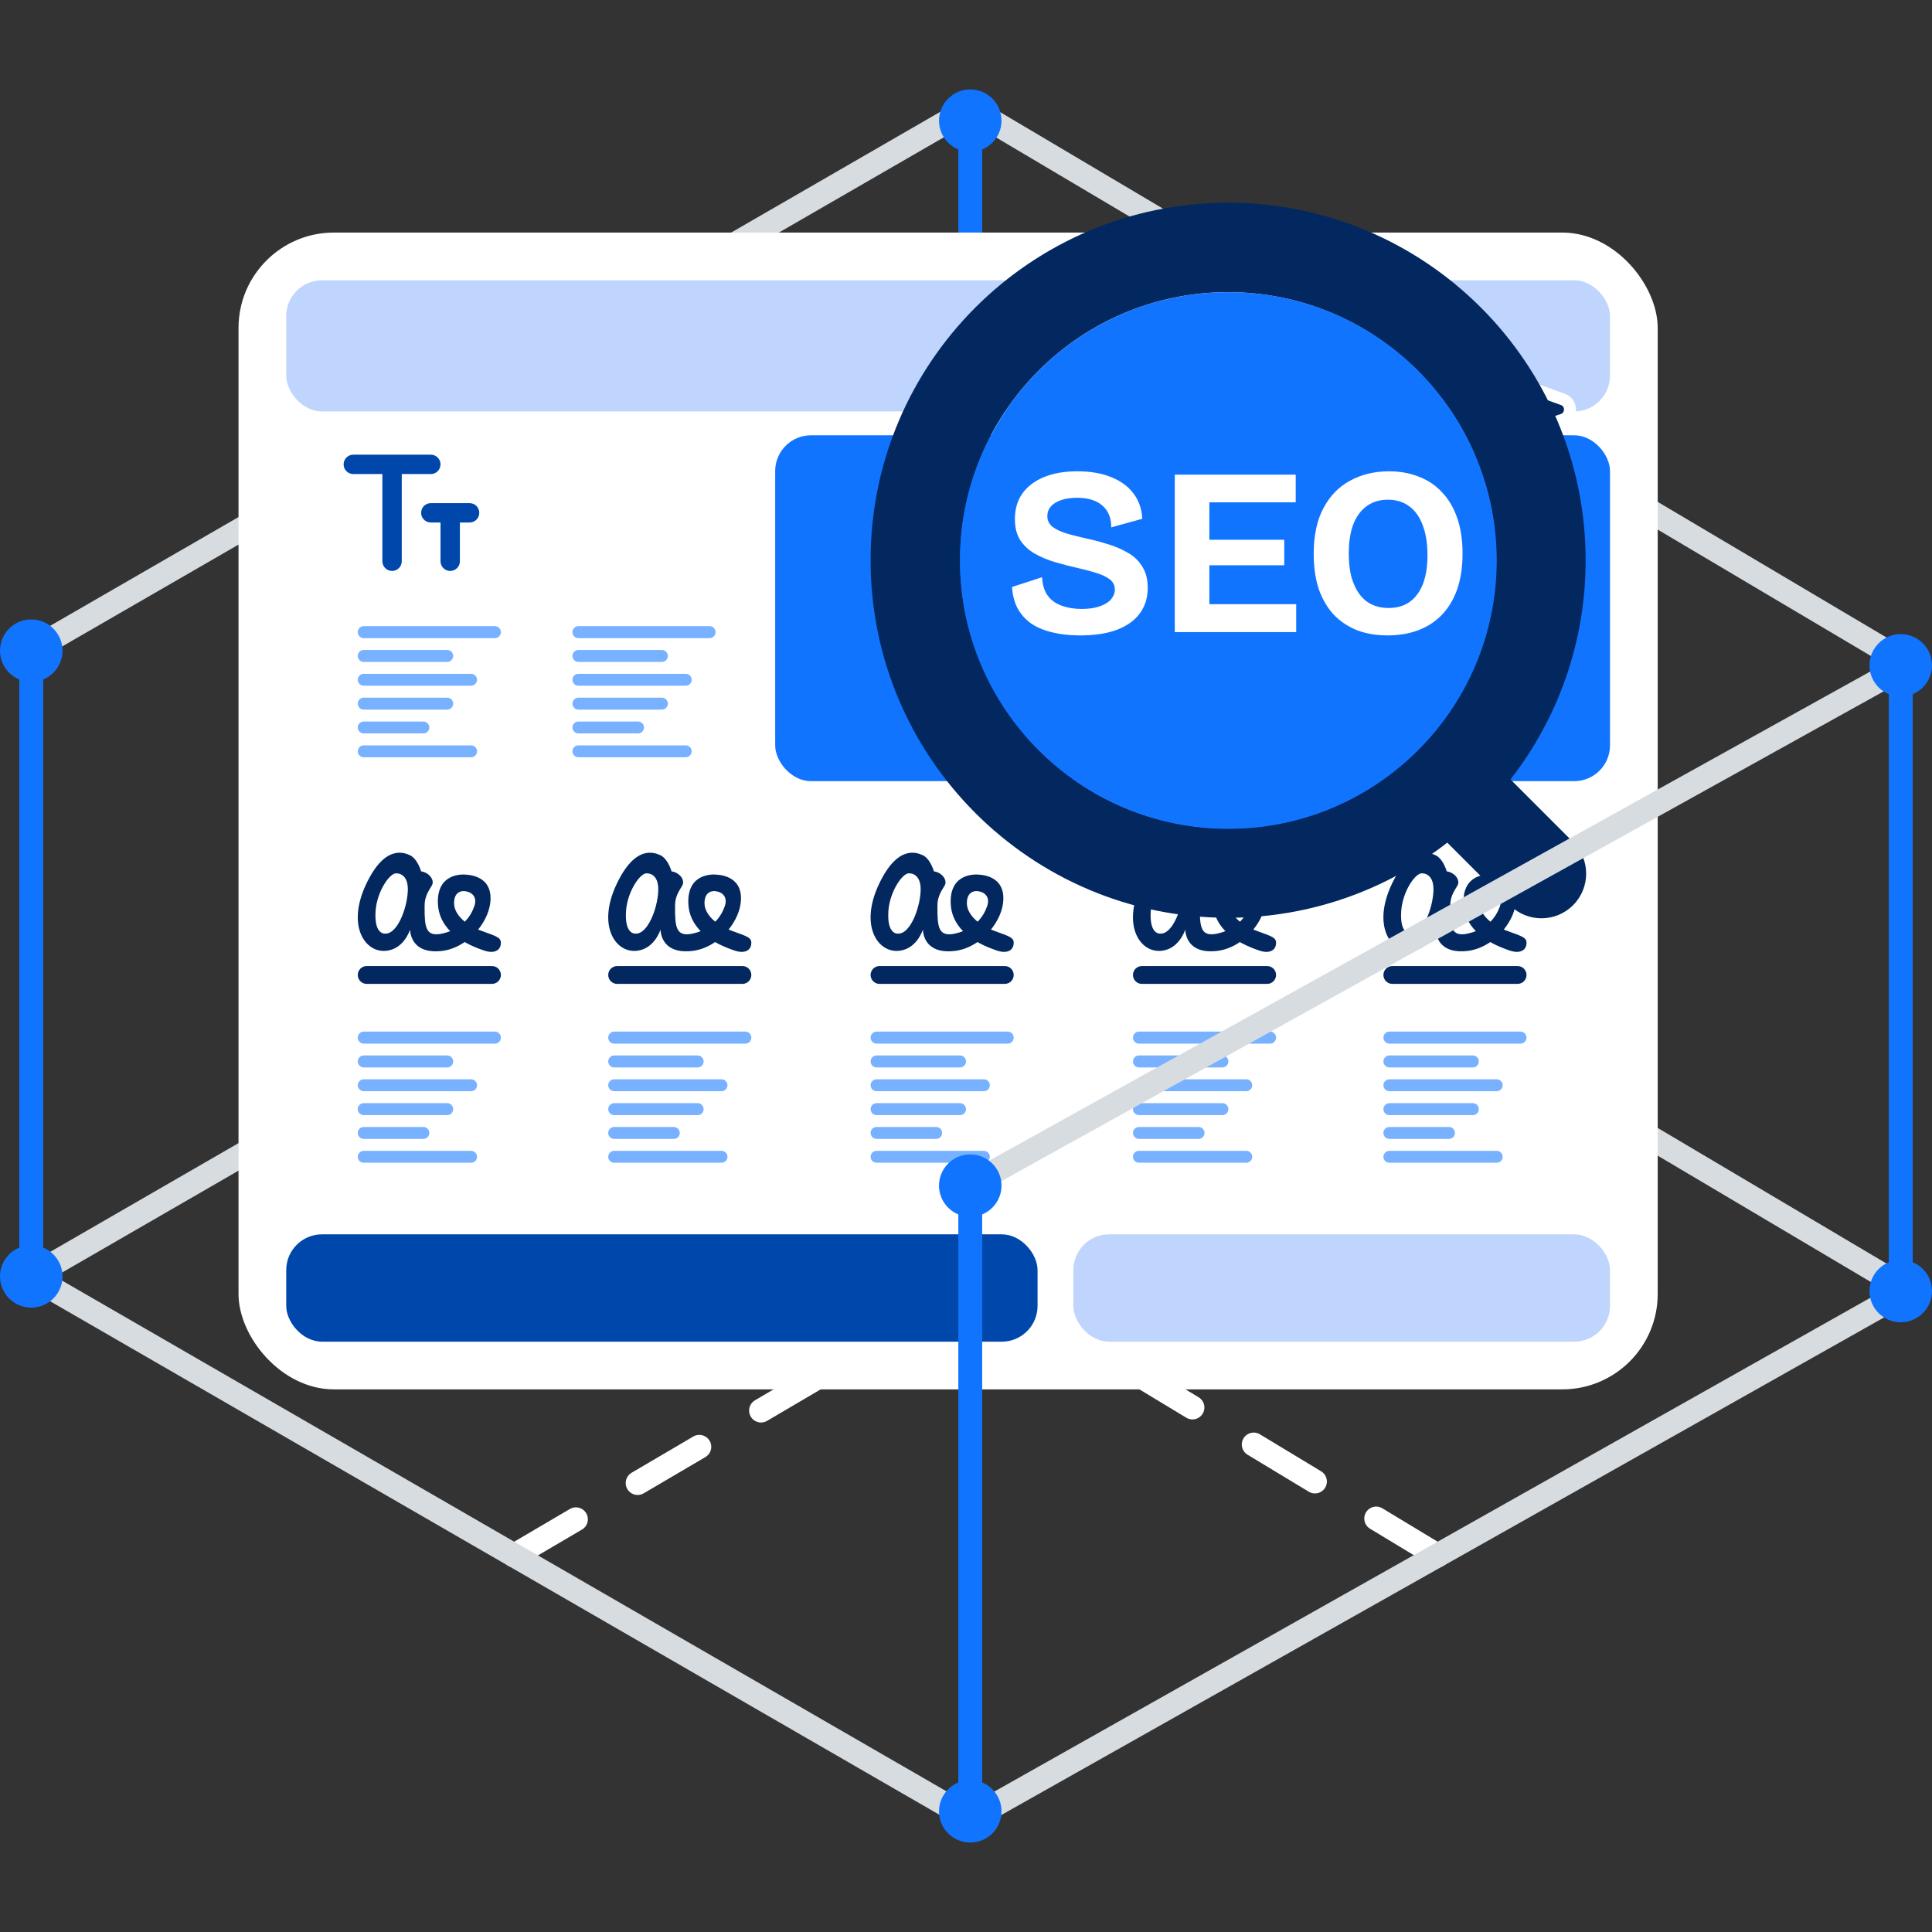 <svg xmlns="http://www.w3.org/2000/svg" width="162" height="162" viewBox="0 0 162 162" fill="none"><rect x="0" y="0" width="162" height="162" fill="#333333" stroke="none"/><g clip-path="url(#clip0_1757_26222)"><path d="M43.118 130.431L120.679 84.883" stroke="white" stroke-width="2" stroke-miterlimit="10" stroke-linecap="round" stroke-dasharray="6 6"></path><path d="M120.531 130.431L43.118 83.66" stroke="white" stroke-width="2" stroke-miterlimit="10" stroke-linecap="round" stroke-dasharray="6 6"></path><path d="M81.357 152.51L159.994 108.184L81.357 61.573L2.621 107.042L81.357 152.51Z" stroke="#D7DCE0" stroke-width="2" stroke-miterlimit="10"></path><path d="M159.994 55.689L81.357 9.078L2.621 54.547" stroke="#D7DCE0" stroke-width="2" stroke-miterlimit="10"></path><path d="M2.621 54.43V107.158" stroke="#1174FF" stroke-width="2" stroke-miterlimit="10"></path><path d="M0.308 54.558C0.308 53.281 1.341 52.249 2.621 52.249C3.901 52.249 4.934 53.281 4.934 54.558C4.934 55.836 3.901 56.868 2.621 56.868C1.341 56.868 0.308 55.836 0.308 54.558Z" fill="#1174FF"></path><path d="M0 54.559C0 56.002 1.175 57.175 2.621 57.175C4.067 57.175 5.242 56.002 5.242 54.559C5.242 53.115 4.067 51.942 2.621 51.942C1.175 51.942 0 53.115 0 54.559C0 56.002 0 53.115 0 54.559ZM4.627 54.559C4.627 55.664 3.729 56.561 2.621 56.561C1.514 56.561 0.615 55.664 0.615 54.559C0.615 53.453 1.514 52.557 2.621 52.557C3.729 52.557 4.627 53.453 4.627 54.559C4.627 55.664 4.627 53.453 4.627 54.559Z" fill="#1174FF"></path><path d="M0.308 107.028C0.308 108.306 1.341 109.337 2.621 109.337C3.901 109.337 4.934 108.306 4.934 107.028C4.934 105.751 3.901 104.719 2.621 104.719C1.341 104.719 0.308 105.751 0.308 107.028Z" fill="#1174FF"></path><path d="M0 107.029C0 105.585 1.175 104.412 2.621 104.412C4.067 104.412 5.242 105.585 5.242 107.029C5.242 108.472 4.067 109.645 2.621 109.645C1.175 109.645 0 108.472 0 107.029C0 108.472 0 105.585 0 107.029ZM4.627 107.029C4.627 105.923 3.729 105.026 2.621 105.026C1.514 105.026 0.615 105.923 0.615 107.029C0.615 108.134 1.514 109.031 2.621 109.031C3.729 109.031 4.627 108.134 4.627 107.029C4.627 108.134 4.627 105.923 4.627 107.029Z" fill="#1174FF"></path><path d="M81.357 9.987V62.715" stroke="#1174FF" stroke-width="2" stroke-miterlimit="10"></path><path d="M79.043 10.116C79.043 8.838 80.077 7.807 81.357 7.807C82.637 7.807 83.67 8.838 83.67 10.116C83.67 11.393 82.637 12.425 81.357 12.425C80.077 12.425 79.043 11.393 79.043 10.116Z" fill="#1174FF"></path><path d="M78.736 10.116C78.736 11.56 79.911 12.733 81.357 12.733C82.803 12.733 83.978 11.56 83.978 10.116C83.978 8.673 82.803 7.5 81.357 7.5C79.911 7.5 78.736 8.673 78.736 10.116C78.736 11.56 78.736 8.673 78.736 10.116ZM83.363 10.116C83.363 11.222 82.464 12.119 81.357 12.119C80.249 12.119 79.351 11.222 79.351 10.116C79.351 9.011 80.249 8.114 81.357 8.114C82.464 8.114 83.363 9.011 83.363 10.116C83.363 11.222 83.363 9.011 83.363 10.116Z" fill="#1174FF"></path><path d="M79.043 62.586C79.043 63.863 80.077 64.895 81.357 64.895C82.637 64.895 83.67 63.863 83.67 62.586C83.67 61.308 82.637 60.276 81.357 60.276C80.077 60.276 79.043 61.308 79.043 62.586Z" fill="#1174FF"></path><path d="M78.736 62.586C78.736 61.143 79.911 59.97 81.357 59.97C82.803 59.97 83.978 61.143 83.978 62.586C83.978 64.029 82.803 65.203 81.357 65.203C79.911 65.203 78.736 64.029 78.736 62.586C78.736 64.029 78.736 61.143 78.736 62.586ZM83.363 62.586C83.363 61.481 82.464 60.584 81.357 60.584C80.249 60.584 79.351 61.481 79.351 62.586C79.351 63.692 80.249 64.588 81.357 64.588C82.464 64.588 83.363 63.692 83.363 62.586C83.363 63.692 83.363 61.481 83.363 62.586Z" fill="#1174FF"></path><rect x="20" y="19.5" width="119" height="97" rx="8" fill="white"></rect><rect x="24" y="23.5" width="111" height="11" rx="3" fill="#C0D5FD"></rect><rect x="24" y="103.5" width="63" height="9" rx="3" fill="#0047AB"></rect><rect x="90" y="103.5" width="45" height="9" rx="3" fill="#C0D5FD"></rect><rect x="65" y="36.5" width="70" height="29" rx="3" fill="#1174FF"></rect><path fill-rule="evenodd" clip-rule="evenodd" d="M41.252 81.004C41.665 81.004 42 81.34 42 81.752C42 82.165 41.665 82.5 41.252 82.5H30.748C30.335 82.5 30 82.165 30 81.752C30 81.34 30.335 81.004 30.748 81.004H41.252ZM38.962 78.992C38.39 79.384 37.743 79.654 37.073 79.735C34.956 79.99 34.427 78.786 34.385 77.949C34.385 77.949 33.837 79.735 32.173 79.735C30.509 79.735 29.117 77.527 30.685 74.173C32.253 70.818 33.861 71.475 34.385 71.716C34.694 71.859 35.063 72.287 35.314 73.066C35.406 73.077 35.504 73.1 35.606 73.142C36.124 73.354 36.38 73.836 36.251 74.162C36.123 74.487 35.596 75.008 35.606 75.951C35.606 75.99 35.605 76.026 35.603 76.06C35.6 77.725 35.681 78.586 37.073 78.283C37.319 78.229 37.544 78.16 37.752 78.079C37.182 77.498 36.748 76.734 36.716 75.739C36.633 73.197 38.778 73.311 39.071 73.338C39.744 73.378 41.192 73.667 41.133 75.42C41.104 76.279 40.71 77.183 40.094 77.943C40.181 77.98 40.27 78.015 40.36 78.048C41.722 78.542 42.079 78.62 41.986 79.21C41.894 79.8 41.275 79.949 40.58 79.701C40.313 79.606 39.659 79.39 38.962 78.992ZM32.315 78.283C32.315 78.283 31.358 78.438 31.492 76.402C31.6 74.767 32.658 73.225 33.213 73.227C33.724 73.229 34.245 73.597 34.195 74.719C34.127 76.211 33.301 78.322 32.315 78.283ZM38.875 74.719C38.6 74.717 38.073 74.847 38.073 75.739C38.073 76.28 38.409 76.828 38.974 77.286C39.366 76.89 39.616 76.433 39.77 75.993C40.094 75.064 39.364 74.722 38.884 74.719C38.882 74.719 38.88 74.719 38.878 74.719H38.875Z" fill="#02285F"></path><path fill-rule="evenodd" clip-rule="evenodd" d="M62.252 81.004C62.665 81.004 63 81.34 63 81.752C63 82.165 62.665 82.5 62.252 82.5H51.748C51.335 82.5 51 82.165 51 81.752C51 81.34 51.335 81.004 51.748 81.004H62.252ZM59.962 78.992C59.39 79.384 58.743 79.654 58.073 79.735C55.956 79.99 55.427 78.786 55.385 77.949C55.385 77.949 54.837 79.735 53.173 79.735C51.509 79.735 50.117 77.527 51.685 74.173C53.253 70.818 54.861 71.475 55.385 71.716C55.694 71.859 56.063 72.287 56.314 73.066C56.406 73.077 56.504 73.1 56.606 73.142C57.124 73.354 57.38 73.836 57.251 74.162C57.123 74.487 56.596 75.008 56.606 75.951C56.606 75.99 56.605 76.026 56.603 76.06C56.6 77.725 56.681 78.586 58.073 78.283C58.319 78.229 58.544 78.16 58.752 78.079C58.182 77.498 57.748 76.734 57.716 75.739C57.633 73.197 59.778 73.311 60.071 73.338C60.744 73.378 62.192 73.667 62.133 75.42C62.104 76.279 61.71 77.183 61.094 77.943C61.181 77.98 61.27 78.015 61.36 78.048C62.722 78.542 63.079 78.62 62.986 79.21C62.894 79.8 62.275 79.949 61.58 79.701C61.313 79.606 60.659 79.39 59.962 78.992ZM53.315 78.283C53.315 78.283 52.358 78.438 52.492 76.402C52.6 74.767 53.658 73.225 54.213 73.227C54.724 73.229 55.245 73.597 55.195 74.719C55.127 76.211 54.301 78.322 53.315 78.283ZM59.875 74.719C59.6 74.717 59.073 74.847 59.073 75.739C59.073 76.28 59.409 76.828 59.974 77.286C60.366 76.89 60.616 76.433 60.77 75.993C61.094 75.064 60.364 74.722 59.884 74.719C59.882 74.719 59.88 74.719 59.878 74.719H59.875Z" fill="#02285F"></path><path fill-rule="evenodd" clip-rule="evenodd" d="M84.252 81.004C84.665 81.004 85 81.34 85 81.752C85 82.165 84.665 82.5 84.252 82.5H73.748C73.335 82.5 73 82.165 73 81.752C73 81.34 73.335 81.004 73.748 81.004H84.252ZM81.962 78.992C81.39 79.384 80.743 79.654 80.073 79.735C77.956 79.99 77.427 78.786 77.385 77.949C77.385 77.949 76.837 79.735 75.173 79.735C73.509 79.735 72.117 77.527 73.685 74.173C75.253 70.818 76.861 71.475 77.385 71.716C77.694 71.859 78.063 72.287 78.314 73.066C78.406 73.077 78.504 73.1 78.606 73.142C79.124 73.354 79.38 73.836 79.251 74.162C79.123 74.487 78.596 75.008 78.606 75.951C78.606 75.99 78.605 76.026 78.603 76.06C78.6 77.725 78.681 78.586 80.073 78.283C80.319 78.229 80.544 78.16 80.752 78.079C80.182 77.498 79.748 76.734 79.716 75.739C79.633 73.197 81.778 73.311 82.071 73.338C82.744 73.378 84.192 73.667 84.133 75.42C84.104 76.279 83.71 77.183 83.094 77.943C83.181 77.98 83.27 78.015 83.36 78.048C84.722 78.542 85.079 78.62 84.986 79.21C84.894 79.8 84.275 79.949 83.58 79.701C83.313 79.606 82.659 79.39 81.962 78.992ZM75.315 78.283C75.315 78.283 74.358 78.438 74.492 76.402C74.6 74.767 75.658 73.225 76.213 73.227C76.724 73.229 77.245 73.597 77.195 74.719C77.127 76.211 76.301 78.322 75.315 78.283ZM81.875 74.719C81.6 74.717 81.073 74.847 81.073 75.739C81.073 76.28 81.409 76.828 81.974 77.286C82.366 76.89 82.616 76.433 82.77 75.993C83.094 75.064 82.364 74.722 81.884 74.719C81.882 74.719 81.88 74.719 81.878 74.719H81.875Z" fill="#02285F"></path><path fill-rule="evenodd" clip-rule="evenodd" d="M106.252 81.004C106.665 81.004 107 81.34 107 81.752C107 82.165 106.665 82.5 106.252 82.5H95.748C95.335 82.5 95 82.165 95 81.752C95 81.34 95.335 81.004 95.748 81.004H106.252ZM103.962 78.992C103.39 79.384 102.743 79.654 102.073 79.735C99.956 79.99 99.427 78.786 99.385 77.949C99.385 77.949 98.837 79.735 97.173 79.735C95.509 79.735 94.117 77.527 95.685 74.173C97.253 70.818 98.861 71.475 99.385 71.716C99.694 71.859 100.063 72.287 100.314 73.066C100.406 73.077 100.504 73.1 100.606 73.142C101.124 73.354 101.38 73.836 101.251 74.162C101.123 74.487 100.596 75.008 100.606 75.951C100.606 75.99 100.605 76.026 100.603 76.06C100.6 77.725 100.681 78.586 102.073 78.283C102.319 78.229 102.544 78.16 102.752 78.079C102.182 77.498 101.748 76.734 101.716 75.739C101.633 73.197 103.778 73.311 104.071 73.338C104.744 73.378 106.192 73.667 106.133 75.42C106.104 76.279 105.71 77.183 105.094 77.943C105.181 77.98 105.27 78.015 105.36 78.048C106.722 78.542 107.079 78.62 106.986 79.21C106.894 79.8 106.275 79.949 105.58 79.701C105.313 79.606 104.659 79.39 103.962 78.992ZM97.315 78.283C97.315 78.283 96.358 78.438 96.492 76.402C96.6 74.767 97.658 73.225 98.213 73.227C98.724 73.229 99.245 73.597 99.195 74.719C99.127 76.211 98.301 78.322 97.315 78.283ZM103.875 74.719C103.6 74.717 103.073 74.847 103.073 75.739C103.073 76.28 103.409 76.828 103.974 77.286C104.366 76.89 104.616 76.433 104.77 75.993C105.094 75.064 104.364 74.722 103.884 74.719C103.882 74.719 103.88 74.719 103.878 74.719H103.875Z" fill="#02285F"></path><path fill-rule="evenodd" clip-rule="evenodd" d="M127.252 81.004C127.665 81.004 128 81.34 128 81.752C128 82.165 127.665 82.5 127.252 82.5H116.748C116.335 82.5 116 82.165 116 81.752C116 81.34 116.335 81.004 116.748 81.004H127.252ZM124.962 78.992C124.39 79.384 123.743 79.654 123.073 79.735C120.956 79.99 120.427 78.786 120.385 77.949C120.385 77.949 119.837 79.735 118.173 79.735C116.509 79.735 115.117 77.527 116.685 74.173C118.253 70.818 119.861 71.475 120.385 71.716C120.694 71.859 121.063 72.287 121.314 73.066C121.406 73.077 121.504 73.1 121.606 73.142C122.124 73.354 122.38 73.836 122.251 74.162C122.123 74.487 121.596 75.008 121.606 75.951C121.606 75.99 121.605 76.026 121.603 76.06C121.6 77.725 121.681 78.586 123.073 78.283C123.319 78.229 123.544 78.16 123.752 78.079C123.182 77.498 122.748 76.734 122.716 75.739C122.633 73.197 124.778 73.311 125.071 73.338C125.744 73.378 127.192 73.667 127.133 75.42C127.104 76.279 126.71 77.183 126.094 77.943C126.181 77.98 126.27 78.015 126.36 78.048C127.722 78.542 128.079 78.62 127.986 79.21C127.894 79.8 127.275 79.949 126.58 79.701C126.313 79.606 125.659 79.39 124.962 78.992ZM118.315 78.283C118.315 78.283 117.358 78.438 117.492 76.402C117.6 74.767 118.658 73.225 119.213 73.227C119.724 73.229 120.245 73.597 120.195 74.719C120.127 76.211 119.301 78.322 118.315 78.283ZM124.875 74.719C124.6 74.717 124.073 74.847 124.073 75.739C124.073 76.28 124.409 76.828 124.974 77.286C125.366 76.89 125.616 76.433 125.77 75.993C126.094 75.064 125.364 74.722 124.884 74.719C124.882 74.719 124.88 74.719 124.878 74.719H124.875Z" fill="#02285F"></path><path fill-rule="evenodd" clip-rule="evenodd" d="M39.502 96.5C39.777 96.5 40 96.723 40 96.998C40 97.272 39.777 97.496 39.502 97.496H30.498C30.223 97.496 30 97.272 30 96.998C30 96.723 30.223 96.5 30.498 96.5H39.502ZM35.502 94.5C35.777 94.5 36 94.723 36 94.998C36 95.274 35.777 95.497 35.502 95.497H30.498C30.223 95.497 30 95.274 30 94.998C30 94.723 30.223 94.5 30.498 94.5H35.502ZM37.498 92.5C37.775 92.5 38 92.725 38 93.002C38 93.279 37.775 93.504 37.498 93.504H30.502C30.225 93.504 30 93.279 30 93.002C30 92.725 30.225 92.5 30.502 92.5H37.498ZM39.502 90.5C39.777 90.5 40 90.723 40 90.998C40 91.272 39.777 91.496 39.502 91.496H30.498C30.223 91.496 30 91.272 30 90.998C30 90.723 30.223 90.5 30.498 90.5H39.502ZM37.498 88.5C37.775 88.5 38 88.725 38 89.002C38 89.279 37.775 89.504 37.498 89.504H30.502C30.225 89.504 30 89.279 30 89.002C30 88.725 30.225 88.5 30.502 88.5H37.498ZM41.495 86.5C41.774 86.5 42 86.726 42 87.005C42 87.284 41.774 87.511 41.495 87.511H30.505C30.226 87.511 30 87.284 30 87.005C30 86.726 30.226 86.5 30.505 86.5H41.495Z" fill="#78B1FF"></path><path fill-rule="evenodd" clip-rule="evenodd" d="M39.502 62.5C39.777 62.5 40 62.723 40 62.998C40 63.272 39.777 63.496 39.502 63.496H30.498C30.223 63.496 30 63.272 30 62.998C30 62.723 30.223 62.5 30.498 62.5H39.502ZM35.502 60.5C35.777 60.5 36 60.723 36 60.998C36 61.274 35.777 61.497 35.502 61.497H30.498C30.223 61.497 30 61.274 30 60.998C30 60.723 30.223 60.5 30.498 60.5H35.502ZM37.498 58.5C37.775 58.5 38 58.725 38 59.002C38 59.279 37.775 59.504 37.498 59.504H30.502C30.225 59.504 30 59.279 30 59.002C30 58.725 30.225 58.5 30.502 58.5H37.498ZM39.502 56.5C39.777 56.5 40 56.723 40 56.998C40 57.272 39.777 57.496 39.502 57.496H30.498C30.223 57.496 30 57.272 30 56.998C30 56.723 30.223 56.5 30.498 56.5H39.502ZM37.498 54.5C37.775 54.5 38 54.725 38 55.002C38 55.279 37.775 55.504 37.498 55.504H30.502C30.225 55.504 30 55.279 30 55.002C30 54.725 30.225 54.5 30.502 54.5H37.498ZM41.495 52.5C41.774 52.5 42 52.726 42 53.005C42 53.284 41.774 53.511 41.495 53.511H30.505C30.226 53.511 30 53.284 30 53.005C30 52.726 30.226 52.5 30.505 52.5H41.495Z" fill="#78B1FF"></path><path fill-rule="evenodd" clip-rule="evenodd" d="M57.502 62.5C57.777 62.5 58 62.723 58 62.998C58 63.272 57.777 63.496 57.502 63.496H48.498C48.223 63.496 48 63.272 48 62.998C48 62.723 48.223 62.5 48.498 62.5H57.502ZM53.502 60.5C53.777 60.5 54 60.723 54 60.998C54 61.274 53.777 61.497 53.502 61.497H48.498C48.223 61.497 48 61.274 48 60.998C48 60.723 48.223 60.5 48.498 60.5H53.502ZM55.498 58.5C55.775 58.5 56 58.725 56 59.002C56 59.279 55.775 59.504 55.498 59.504H48.502C48.225 59.504 48 59.279 48 59.002C48 58.725 48.225 58.5 48.502 58.5H55.498ZM57.502 56.5C57.777 56.5 58 56.723 58 56.998C58 57.272 57.777 57.496 57.502 57.496H48.498C48.223 57.496 48 57.272 48 56.998C48 56.723 48.223 56.5 48.498 56.5H57.502ZM55.498 54.5C55.775 54.5 56 54.725 56 55.002C56 55.279 55.775 55.504 55.498 55.504H48.502C48.225 55.504 48 55.279 48 55.002C48 54.725 48.225 54.5 48.502 54.5H55.498ZM59.495 52.5C59.774 52.5 60 52.726 60 53.005C60 53.284 59.774 53.511 59.495 53.511H48.505C48.226 53.511 48 53.284 48 53.005C48 52.726 48.226 52.5 48.505 52.5H59.495Z" fill="#78B1FF"></path><path fill-rule="evenodd" clip-rule="evenodd" d="M60.502 96.5C60.777 96.5 61 96.723 61 96.998C61 97.272 60.777 97.496 60.502 97.496H51.498C51.223 97.496 51 97.272 51 96.998C51 96.723 51.223 96.5 51.498 96.5H60.502ZM56.502 94.5C56.777 94.5 57 94.723 57 94.998C57 95.274 56.777 95.497 56.502 95.497H51.498C51.223 95.497 51 95.274 51 94.998C51 94.723 51.223 94.5 51.498 94.5H56.502ZM58.498 92.5C58.775 92.5 59 92.725 59 93.002C59 93.279 58.775 93.504 58.498 93.504H51.502C51.225 93.504 51 93.279 51 93.002C51 92.725 51.225 92.5 51.502 92.5H58.498ZM60.502 90.5C60.777 90.5 61 90.723 61 90.998C61 91.272 60.777 91.496 60.502 91.496H51.498C51.223 91.496 51 91.272 51 90.998C51 90.723 51.223 90.5 51.498 90.5H60.502ZM58.498 88.5C58.775 88.5 59 88.725 59 89.002C59 89.279 58.775 89.504 58.498 89.504H51.502C51.225 89.504 51 89.279 51 89.002C51 88.725 51.225 88.5 51.502 88.5H58.498ZM62.495 86.5C62.774 86.5 63 86.726 63 87.005C63 87.284 62.774 87.511 62.495 87.511H51.505C51.226 87.511 51 87.284 51 87.005C51 86.726 51.226 86.5 51.505 86.5H62.495Z" fill="#78B1FF"></path><path fill-rule="evenodd" clip-rule="evenodd" d="M82.502 96.5C82.777 96.5 83 96.723 83 96.998C83 97.272 82.777 97.496 82.502 97.496H73.498C73.223 97.496 73 97.272 73 96.998C73 96.723 73.223 96.5 73.498 96.5H82.502ZM78.502 94.5C78.777 94.5 79 94.723 79 94.998C79 95.274 78.777 95.497 78.502 95.497H73.498C73.223 95.497 73 95.274 73 94.998C73 94.723 73.223 94.5 73.498 94.5H78.502ZM80.498 92.5C80.775 92.5 81 92.725 81 93.002C81 93.279 80.775 93.504 80.498 93.504H73.502C73.225 93.504 73 93.279 73 93.002C73 92.725 73.225 92.5 73.502 92.5H80.498ZM82.502 90.5C82.777 90.5 83 90.723 83 90.998C83 91.272 82.777 91.496 82.502 91.496H73.498C73.223 91.496 73 91.272 73 90.998C73 90.723 73.223 90.5 73.498 90.5H82.502ZM80.498 88.5C80.775 88.5 81 88.725 81 89.002C81 89.279 80.775 89.504 80.498 89.504H73.502C73.225 89.504 73 89.279 73 89.002C73 88.725 73.225 88.5 73.502 88.5H80.498ZM84.495 86.5C84.774 86.5 85 86.726 85 87.005C85 87.284 84.774 87.511 84.495 87.511H73.505C73.226 87.511 73 87.284 73 87.005C73 86.726 73.226 86.5 73.505 86.5H84.495Z" fill="#78B1FF"></path><path fill-rule="evenodd" clip-rule="evenodd" d="M104.502 96.5C104.777 96.5 105 96.723 105 96.998C105 97.272 104.777 97.496 104.502 97.496H95.498C95.223 97.496 95 97.272 95 96.998C95 96.723 95.223 96.5 95.498 96.5H104.502ZM100.502 94.5C100.777 94.5 101 94.723 101 94.998C101 95.274 100.777 95.497 100.502 95.497H95.498C95.223 95.497 95 95.274 95 94.998C95 94.723 95.223 94.5 95.498 94.5H100.502ZM102.498 92.5C102.775 92.5 103 92.725 103 93.002C103 93.279 102.775 93.504 102.498 93.504H95.502C95.225 93.504 95 93.279 95 93.002C95 92.725 95.225 92.5 95.502 92.5H102.498ZM104.502 90.5C104.777 90.5 105 90.723 105 90.998C105 91.272 104.777 91.496 104.502 91.496H95.498C95.223 91.496 95 91.272 95 90.998C95 90.723 95.223 90.5 95.498 90.5H104.502ZM102.498 88.5C102.775 88.5 103 88.725 103 89.002C103 89.279 102.775 89.504 102.498 89.504H95.502C95.225 89.504 95 89.279 95 89.002C95 88.725 95.225 88.5 95.502 88.5H102.498ZM106.495 86.5C106.774 86.5 107 86.726 107 87.005C107 87.284 106.774 87.511 106.495 87.511H95.505C95.226 87.511 95 87.284 95 87.005C95 86.726 95.226 86.5 95.505 86.5H106.495Z" fill="#78B1FF"></path><path fill-rule="evenodd" clip-rule="evenodd" d="M125.502 96.5C125.777 96.5 126 96.723 126 96.998C126 97.272 125.777 97.496 125.502 97.496H116.498C116.223 97.496 116 97.272 116 96.998C116 96.723 116.223 96.5 116.498 96.5H125.502ZM121.502 94.5C121.777 94.5 122 94.723 122 94.998C122 95.274 121.777 95.497 121.502 95.497H116.498C116.223 95.497 116 95.274 116 94.998C116 94.723 116.223 94.5 116.498 94.5H121.502ZM123.498 92.5C123.775 92.5 124 92.725 124 93.002C124 93.279 123.775 93.504 123.498 93.504H116.502C116.225 93.504 116 93.279 116 93.002C116 92.725 116.225 92.5 116.502 92.5H123.498ZM125.502 90.5C125.777 90.5 126 90.723 126 90.998C126 91.272 125.777 91.496 125.502 91.496H116.498C116.223 91.496 116 91.272 116 90.998C116 90.723 116.223 90.5 116.498 90.5H125.502ZM123.498 88.5C123.775 88.5 124 88.725 124 89.002C124 89.279 123.775 89.504 123.498 89.504H116.502C116.225 89.504 116 89.279 116 89.002C116 88.725 116.225 88.5 116.502 88.5H123.498ZM127.495 86.5C127.774 86.5 128 86.726 128 87.005C128 87.284 127.774 87.511 127.495 87.511H116.505C116.226 87.511 116 87.284 116 87.005C116 86.726 116.226 86.5 116.505 86.5H127.495Z" fill="#78B1FF"></path><path fill-rule="evenodd" clip-rule="evenodd" d="M103.375 43.816V46.535C103.375 47.156 102.871 47.66 102.25 47.66C101.629 47.66 101.125 47.156 101.125 46.535V42.749C101.125 42.129 101.629 41.624 102.25 41.624C102.304 41.624 102.356 41.629 102.408 41.635C106.257 42.082 109 43.613 109 45.438V55.563C109 57.736 104.967 59.5 100 59.5C95.033 59.5 91 57.736 91 55.563V45.438C91 43.612 93.748 42.074 97.606 41.63V41.634C97.653 41.627 97.702 41.624 97.75 41.624C98.371 41.624 98.875 42.129 98.875 42.749V46.535C98.875 47.156 98.371 47.66 97.75 47.66C97.129 47.66 96.625 47.156 96.625 46.535V43.818C94.608 44.312 93.25 45.236 93.25 46.295C93.25 47.876 96.275 49.158 100 49.158C103.725 49.158 106.75 47.876 106.75 46.295C106.75 45.236 105.392 44.312 103.375 43.816ZM105.023 55.754C105.167 55.934 105.219 56.171 105.163 56.395C105.106 56.619 104.949 56.805 104.736 56.895C103.465 57.375 101.811 57.661 100 57.661C97.822 57.661 95.871 57.248 94.574 56.594C94.414 56.502 94.306 56.34 94.281 56.157C94.255 55.974 94.315 55.789 94.444 55.656C94.932 55.145 95.662 54.392 96.164 53.873C96.309 53.724 96.509 53.644 96.717 53.649C96.925 53.656 97.12 53.749 97.255 53.908C97.566 54.271 97.951 54.721 98.229 55.046C98.316 55.149 98.446 55.204 98.581 55.197C98.715 55.19 98.839 55.122 98.915 55.011C99.387 54.335 100.271 53.063 100.871 52.201C101.016 51.993 101.251 51.865 101.505 51.857C101.759 51.848 102.002 51.961 102.161 52.16C102.956 53.159 104.267 54.806 105.023 55.754ZM95.518 50.387C96.21 50.387 96.772 50.949 96.772 51.641C96.772 52.333 96.21 52.895 95.518 52.895C94.825 52.895 94.264 52.333 94.264 51.641C94.264 50.949 94.825 50.387 95.518 50.387Z" fill="white"></path><path fill-rule="evenodd" clip-rule="evenodd" d="M39.375 42.188C39.824 42.188 40.188 42.551 40.188 43C40.188 43.449 39.824 43.812 39.375 43.812H38.562V47.062C38.562 47.511 38.199 47.875 37.75 47.875C37.301 47.875 36.938 47.511 36.938 47.062V43.812H36.125C35.676 43.812 35.312 43.449 35.312 43C35.312 42.551 35.676 42.188 36.125 42.188H39.375ZM32.875 38.125H36.125C36.574 38.125 36.938 38.489 36.938 38.938C36.938 39.386 36.574 39.75 36.125 39.75H33.688V47.062C33.688 47.511 33.324 47.875 32.875 47.875C32.426 47.875 32.062 47.511 32.062 47.062V39.75H29.625C29.177 39.75 28.812 39.386 28.812 38.938C28.812 38.489 29.177 38.125 29.625 38.125H32.875Z" fill="#0047AB"></path><path fill-rule="evenodd" clip-rule="evenodd" d="M123.987 40.545C124.278 41.352 125.422 41.338 125.693 40.525L127.026 36.527L131.024 35.194C131.837 34.923 131.851 33.778 131.045 33.488L121.221 29.952C121.002 29.873 120.757 29.928 120.592 30.093C120.427 30.257 120.372 30.503 120.451 30.722L123.987 40.545Z" fill="#02285F" stroke="white" stroke-linejoin="round"></path><path fill-rule="evenodd" clip-rule="evenodd" d="M121.357 70.657C116.28 74.605 109.902 76.957 102.978 76.957C86.433 76.957 73 63.524 73 46.978C73 30.433 86.433 17 102.978 17C119.524 17 132.957 30.433 132.957 46.978C132.957 53.902 130.605 60.28 126.657 65.357L131.903 70.604C133.366 72.066 133.366 74.441 131.903 75.903C130.441 77.366 128.066 77.366 126.604 75.903L121.357 70.657ZM102.978 24.495C115.388 24.495 125.462 34.569 125.462 46.978C125.462 59.388 115.388 69.462 102.978 69.462C90.569 69.462 80.495 59.388 80.495 46.978C80.495 34.569 90.569 24.495 102.978 24.495Z" fill="#02285F"></path><circle cx="103" cy="47" r="22.5" fill="#1174FF"></circle><path d="M90.56 53.28C89.693 53.28 88.913 53.193 88.22 53.02C87.54 52.86 86.953 52.613 86.46 52.28C85.98 51.933 85.6 51.507 85.32 51C85.053 50.48 84.9 49.887 84.86 49.22L87.38 48.4C87.407 49 87.553 49.5 87.82 49.9C88.1 50.3 88.493 50.593 89 50.78C89.507 50.967 90.073 51.06 90.7 51.06C91.3 51.06 91.807 50.987 92.22 50.84C92.633 50.693 92.947 50.5 93.16 50.26C93.373 50.007 93.48 49.733 93.48 49.44C93.48 49.093 93.347 48.813 93.08 48.6C92.813 48.387 92.447 48.207 91.98 48.06C91.527 47.913 91.007 47.773 90.42 47.64C89.767 47.493 89.12 47.327 88.48 47.14C87.853 46.953 87.28 46.713 86.76 46.42C86.253 46.127 85.847 45.747 85.54 45.28C85.247 44.813 85.1 44.227 85.1 43.52C85.1 42.707 85.3 42.007 85.7 41.42C86.113 40.82 86.713 40.353 87.5 40.02C88.287 39.687 89.233 39.52 90.34 39.52C91.46 39.52 92.413 39.687 93.2 40.02C94 40.34 94.62 40.8 95.06 41.4C95.5 41.987 95.74 42.687 95.78 43.5L93.18 44.22C93.18 43.807 93.113 43.447 92.98 43.14C92.847 42.833 92.66 42.58 92.42 42.38C92.18 42.167 91.88 42.007 91.52 41.9C91.173 41.793 90.773 41.74 90.32 41.74C89.8 41.74 89.347 41.807 88.96 41.94C88.587 42.073 88.3 42.253 88.1 42.48C87.913 42.707 87.82 42.973 87.82 43.28C87.82 43.64 87.967 43.94 88.26 44.18C88.567 44.407 88.967 44.593 89.46 44.74C89.967 44.887 90.52 45.027 91.12 45.16C91.693 45.28 92.273 45.433 92.86 45.62C93.46 45.793 94.013 46.027 94.52 46.32C95.04 46.6 95.453 46.987 95.76 47.48C96.08 47.96 96.24 48.567 96.24 49.3C96.24 50.1 96.027 50.8 95.6 51.4C95.173 52 94.533 52.467 93.68 52.8C92.84 53.12 91.8 53.28 90.56 53.28ZM98.507 53V39.8H101.407V53H98.507ZM100.507 53V50.66H108.687V53H100.507ZM100.507 47.4V45.26H107.687V47.4H100.507ZM100.507 42.12V39.8H108.647V42.12H100.507ZM116.356 53.28C115.396 53.28 114.536 53.133 113.776 52.84C113.016 52.533 112.362 52.093 111.816 51.52C111.282 50.933 110.869 50.22 110.576 49.38C110.296 48.527 110.156 47.553 110.156 46.46C110.156 44.9 110.429 43.613 110.976 42.6C111.522 41.573 112.269 40.807 113.216 40.3C114.176 39.78 115.256 39.52 116.456 39.52C117.389 39.52 118.236 39.673 118.996 39.98C119.756 40.273 120.402 40.713 120.936 41.3C121.482 41.873 121.902 42.593 122.196 43.46C122.489 44.313 122.636 45.293 122.636 46.4C122.636 47.533 122.489 48.527 122.196 49.38C121.902 50.233 121.476 50.953 120.916 51.54C120.369 52.113 119.709 52.547 118.936 52.84C118.162 53.133 117.302 53.28 116.356 53.28ZM116.436 50.98C117.142 50.98 117.736 50.807 118.216 50.46C118.696 50.113 119.062 49.613 119.316 48.96C119.569 48.307 119.696 47.507 119.696 46.56C119.696 45.573 119.562 44.733 119.296 44.04C119.042 43.347 118.669 42.82 118.176 42.46C117.682 42.087 117.082 41.9 116.376 41.9C115.682 41.9 115.089 42.08 114.596 42.44C114.116 42.787 113.742 43.293 113.476 43.96C113.222 44.627 113.096 45.453 113.096 46.44C113.096 47.16 113.169 47.807 113.316 48.38C113.476 48.94 113.696 49.413 113.976 49.8C114.256 50.187 114.602 50.48 115.016 50.68C115.429 50.88 115.902 50.98 116.436 50.98Z" fill="white"></path><path d="M159.994 55.69L81.357 99.346" stroke="#D7DCE0" stroke-width="2" stroke-miterlimit="10"></path><path d="M159.379 55.659V108.387" stroke="#1174FF" stroke-width="2" stroke-miterlimit="10"></path><path d="M157.065 55.788C157.065 54.51 158.099 53.478 159.379 53.478C160.659 53.478 161.692 54.51 161.692 55.788C161.692 57.065 160.659 58.097 159.379 58.097C158.099 58.097 157.065 57.065 157.065 55.788Z" fill="#1174FF"></path><path d="M156.758 55.788C156.758 57.232 157.933 58.405 159.379 58.405C160.825 58.405 162 57.232 162 55.788C162 54.345 160.825 53.172 159.379 53.172C157.933 53.172 156.758 54.345 156.758 55.788C156.758 57.232 156.758 54.345 156.758 55.788ZM161.385 55.788C161.385 56.894 160.486 57.791 159.379 57.791C158.271 57.791 157.373 56.894 157.373 55.788C157.373 54.683 158.271 53.786 159.379 53.786C160.486 53.786 161.385 54.683 161.385 55.788C161.385 56.894 161.385 54.683 161.385 55.788Z" fill="#1174FF"></path><path d="M157.065 108.258C157.065 109.535 158.099 110.567 159.379 110.567C160.659 110.567 161.692 109.535 161.692 108.258C161.692 106.98 160.659 105.948 159.379 105.948C158.099 105.948 157.065 106.98 157.065 108.258Z" fill="#1174FF"></path><path d="M156.758 108.258C156.758 106.815 157.933 105.642 159.379 105.642C160.825 105.642 162 106.815 162 108.258C162 109.701 160.825 110.874 159.379 110.874C157.933 110.874 156.758 109.701 156.758 108.258C156.758 109.701 156.758 106.815 156.758 108.258ZM161.385 108.258C161.385 107.153 160.486 106.256 159.379 106.256C158.271 106.256 157.373 107.153 157.373 108.258C157.373 109.364 158.271 110.26 159.379 110.26C160.486 110.26 161.385 109.364 161.385 108.258C161.385 109.364 161.385 107.153 161.385 108.258Z" fill="#1174FF"></path><path d="M81.357 99.284V152.012" stroke="#1174FF" stroke-width="2" stroke-miterlimit="10"></path><path d="M79.043 99.413C79.043 98.135 80.077 97.103 81.357 97.103C82.637 97.103 83.67 98.135 83.67 99.413C83.67 100.69 82.637 101.722 81.357 101.722C80.077 101.722 79.043 100.69 79.043 99.413Z" fill="#1174FF"></path><path d="M78.736 99.413C78.736 100.857 79.911 102.03 81.357 102.03C82.803 102.03 83.978 100.857 83.978 99.413C83.978 97.97 82.803 96.797 81.357 96.797C79.911 96.797 78.736 97.97 78.736 99.413C78.736 100.857 78.736 97.97 78.736 99.413ZM83.363 99.413C83.363 100.519 82.464 101.416 81.357 101.416C80.249 101.416 79.351 100.519 79.351 99.413C79.351 98.308 80.249 97.411 81.357 97.411C82.464 97.411 83.363 98.308 83.363 99.413C83.363 100.519 83.363 98.308 83.363 99.413Z" fill="#1174FF"></path><path d="M79.043 151.883C79.043 153.16 80.077 154.192 81.357 154.192C82.637 154.192 83.67 153.16 83.67 151.883C83.67 150.605 82.637 149.573 81.357 149.573C80.077 149.573 79.043 150.605 79.043 151.883Z" fill="#1174FF"></path><path d="M78.736 151.883C78.736 150.44 79.911 149.267 81.357 149.267C82.803 149.267 83.978 150.44 83.978 151.883C83.978 153.326 82.803 154.499 81.357 154.499C79.911 154.499 78.736 153.326 78.736 151.883C78.736 153.326 78.736 150.44 78.736 151.883ZM83.363 151.883C83.363 150.778 82.464 149.881 81.357 149.881C80.249 149.881 79.351 150.778 79.351 151.883C79.351 152.989 80.249 153.885 81.357 153.885C82.464 153.885 83.363 152.989 83.363 151.883C83.363 152.989 83.363 150.778 83.363 151.883Z" fill="#1174FF"></path></g><defs><clipPath id="clip0_1757_26222"><rect width="162" height="162" fill="white"></rect></clipPath></defs></svg>